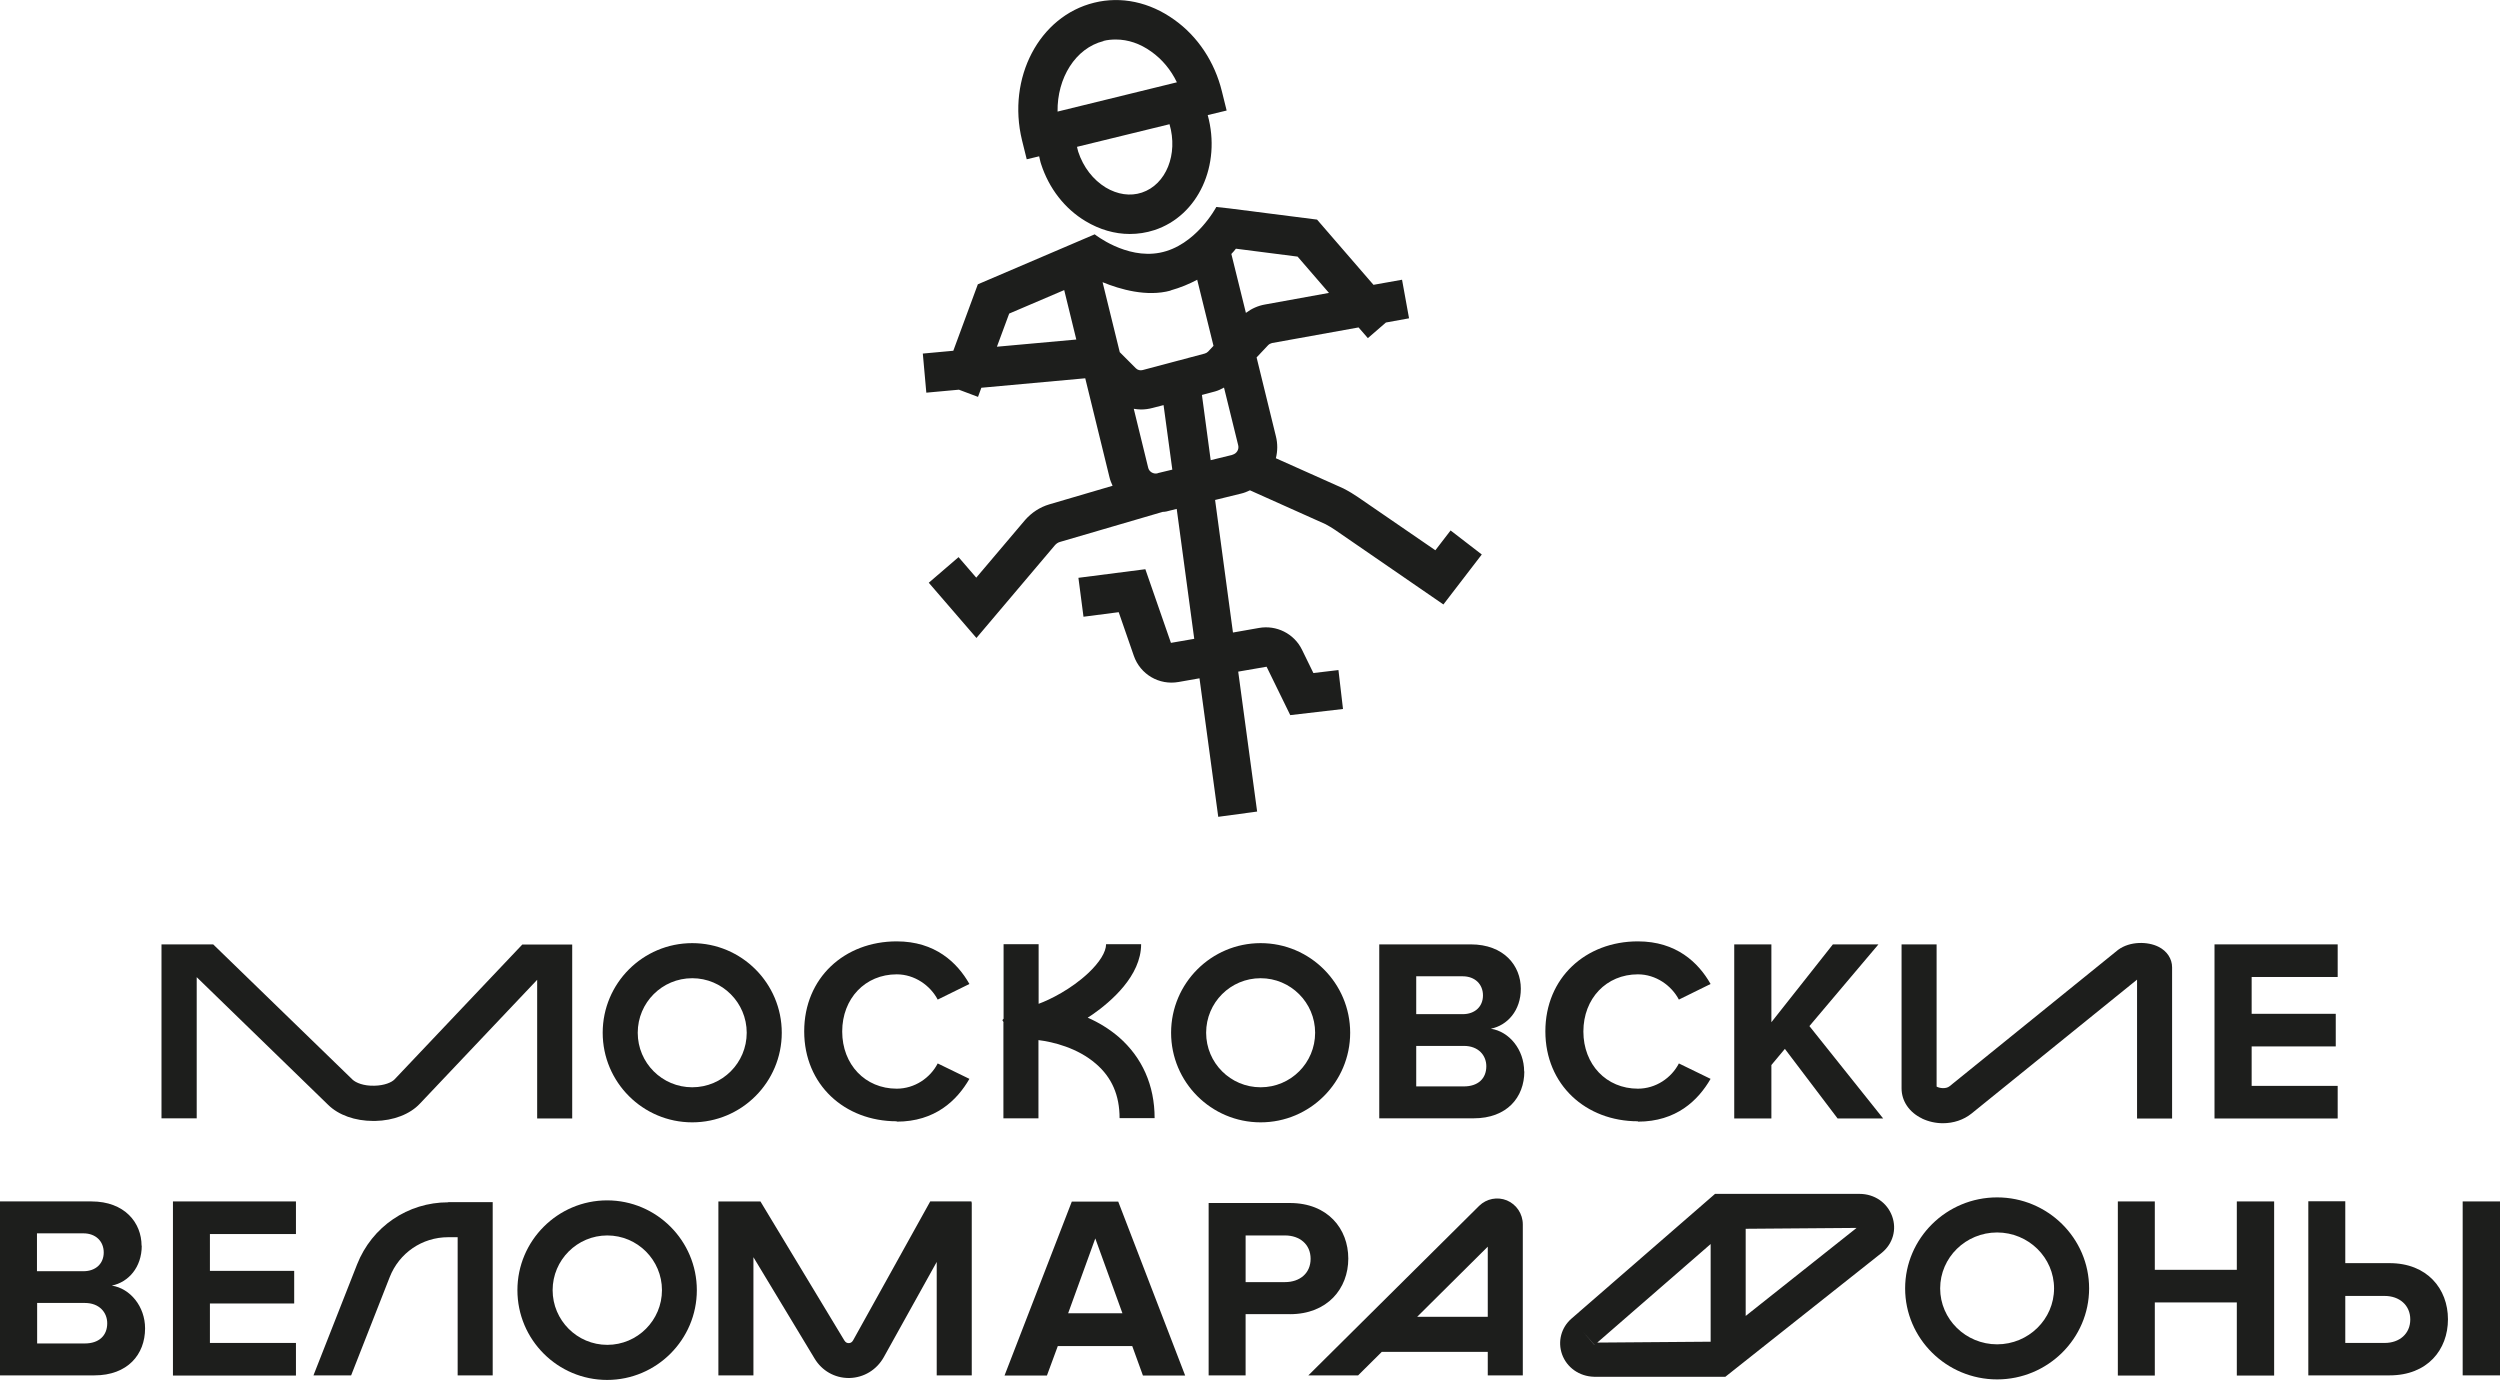 <?xml version="1.0" encoding="UTF-8"?> <svg xmlns="http://www.w3.org/2000/svg" id="uuid-b5045747-3f40-4f70-9518-28e1ee73036a" data-name="Слой 1" width="76.94cm" height="42.47cm" viewBox="0 0 2180.89 1203.76"><g id="uuid-2989d2a0-4b60-4817-97ce-73bf3b698357" data-name="Лого сверху"><path d="M171.6,975.69v-123.29l114.64,111.36c9.17,9.02,23.54,14.07,39.44,14.07h1.53c16.05-.3,30.42-5.81,39.13-15.14l102.26-107.99v120.99h30.57v-151.74h-43.56l-111.43,117.63c-2.45,2.6-8.87,5.36-17.58,5.51-9.33.3-16.2-2.6-19.11-5.36l-121.52-117.93h-45.09v151.74h30.57l.15.15Z" style="fill: #1d1e1c; stroke-width: 0px;"></path><path d="M782.25,978.44c33.47,0,52.58-18.51,63.43-37.32l-27.67-13.46c-6.42,12.54-20.02,22.02-35.77,22.02-27.51,0-47.54-21.11-47.54-49.87s20.03-49.87,47.54-49.87c15.74,0,29.35,9.79,35.77,22.03l27.67-13.62c-10.7-18.82-29.96-37.17-63.43-37.17-45.55,0-80.7,31.82-80.7,78.47s35.31,78.47,80.7,78.47v.31Z" style="fill: #1d1e1c; stroke-width: 0px;"></path><path d="M1329.6,934.7c0-19.12-12.99-34.88-29.04-37.32,14.37-2.91,26.14-15.76,26.14-34.88,0-20.19-14.83-38.7-43.71-38.7h-79.79v151.74h82.39c28.89,0,44.17-18.2,44.17-40.99l-.15.15ZM1235.45,851.64h40.5c10.85,0,17.73,7.03,17.73,16.67s-6.88,16.37-17.73,16.37h-40.5v-33.04ZM1235.45,947.7v-35.33h41.58c12.69,0,19.57,8.26,19.57,17.74,0,10.86-7.34,17.59-19.57,17.59h-41.58Z" style="fill: #1d1e1c; stroke-width: 0px;"></path><path d="M1428.81,978.44c33.47,0,52.58-18.51,63.43-37.32l-27.66-13.46c-6.42,12.54-20.02,22.02-35.77,22.02-27.51,0-47.54-21.11-47.54-49.87s20.02-49.87,47.54-49.87c15.75,0,29.35,9.79,35.77,22.03l27.66-13.62c-10.7-18.82-29.96-37.17-63.43-37.17-45.55,0-80.7,31.82-80.7,78.47s35.31,78.47,80.7,78.47v.31Z" style="fill: #1d1e1c; stroke-width: 0px;"></path><polygon points="1545.28 929.04 1557.05 914.96 1603.06 975.69 1642.8 975.69 1578.45 895.08 1638.67 823.8 1598.93 823.8 1545.28 891.71 1545.28 823.8 1512.87 823.8 1512.87 975.69 1545.28 975.69 1545.28 929.04" style="fill: #1d1e1c; stroke-width: 0px;"></polygon><polygon points="2039.29 947.24 1964.24 947.24 1964.24 912.82 2037.61 912.82 2037.61 884.37 1964.24 884.37 1964.24 852.25 2039.29 852.25 2039.29 823.8 1931.84 823.8 1931.84 975.69 2039.29 975.69 2039.29 947.24" style="fill: #1d1e1c; stroke-width: 0px;"></polygon><path d="M603.87,979.05c43.1,0,78.11-35.03,78.11-78.16s-35.01-78.17-78.11-78.17-78.11,35.03-78.11,78.17,35,78.16,78.11,78.16M603.87,853.32c26.14,0,47.53,21.26,47.53,47.57s-21.25,47.57-47.53,47.57-47.54-21.26-47.54-47.57,21.25-47.57,47.54-47.57" style="fill: #1d1e1c; stroke-width: 0px;"></path><path d="M1099.72,979.05c43.1,0,78.11-35.03,78.11-78.16s-35-78.17-78.11-78.17-78.11,35.03-78.11,78.17,35,78.16,78.11,78.16M1099.72,853.32c26.14,0,47.54,21.26,47.54,47.57s-21.25,47.57-47.54,47.57-47.54-21.26-47.54-47.57,21.24-47.57,47.54-47.57" style="fill: #1d1e1c; stroke-width: 0px;"></path><path d="M1676.58,975.69c5.81,2.75,12.07,4.13,18.34,4.13,9.17,0,18.03-2.9,24.91-8.41l144.44-116.86v121.15h30.57v-131.85c0-7.5-4.43-14.23-11.77-17.9-9.32-4.74-24.92-5.05-35.31,2.6l-147.04,119.01c-3.21,2.6-9.02,1.68-11.31.3v-124.05h-30.57v125.58c0,11.17,6.73,20.96,17.89,26.31h-.15Z" style="fill: #1d1e1c; stroke-width: 0px;"></path><path d="M875.33,891.86v83.67h30.57v-68.22c12.69,1.53,34.09,6.73,50.13,20.65,13.91,11.93,20.64,27.54,20.64,47.42h30.57c0-28.6-10.85-52.92-31.18-70.67-8.4-7.19-17.73-12.85-27.21-16.98,2.14-1.38,3.67-2.45,4.43-2.9,15.74-11.02,42.19-33.5,42.19-61.19h-30.57c0,6.73-5.65,15.91-15.59,25.24-14.83,13.92-33.17,23.1-43.26,26.77v-52.01h-30.57v65.01l-1.07,1.22,1.07,1.84-.15.15Z" style="fill: #1d1e1c; stroke-width: 0px;"></path><path d="M123.5,1086.74c0-20.19-14.83-38.7-43.72-38.7H0v151.74h82.39c28.89,0,44.17-18.2,44.17-40.99,0-19.12-12.99-34.88-29.04-37.32,14.37-2.91,26.14-15.76,26.14-34.88l-.15.15ZM32.25,1075.88h40.51c10.85,0,17.73,7.03,17.73,16.67s-6.88,16.37-17.73,16.37h-40.51v-33.04ZM73.98,1171.94h-41.58v-35.33h41.58c12.69,0,19.56,8.26,19.56,17.74,0,10.86-7.34,17.59-19.56,17.59" style="fill: #1d1e1c; stroke-width: 0px;"></path><polygon points="258.17 1171.49 183.12 1171.49 183.12 1137.07 256.64 1137.07 256.64 1108.62 183.12 1108.62 183.12 1076.49 258.17 1076.49 258.17 1048.04 150.87 1048.04 150.87 1199.94 258.17 1199.94 258.17 1171.49" style="fill: #1d1e1c; stroke-width: 0px;"></polygon><path d="M876.45,1199.94h36.84l9.48-25.7h64.96l9.32,25.7h36.84l-58.39-151.74h-40.51l-58.69,151.74h.15ZM979.02,1145.63h-47.23l23.69-65.32,23.69,65.32h-.15Z" style="fill: #1d1e1c; stroke-width: 0px;"></path><polygon points="1847.51 1048.04 1847.51 1199.94 1879.76 1199.94 1879.76 1136.15 1951.3 1136.15 1951.3 1199.94 1983.86 1199.94 1983.86 1048.04 1951.3 1048.04 1951.3 1107.7 1879.76 1107.7 1879.76 1048.04 1847.51 1048.04" style="fill: #1d1e1c; stroke-width: 0px;"></polygon><rect x="2148.33" y="1048.04" width="32.56" height="151.74" style="fill: #1d1e1c; stroke-width: 0px;"></rect><path d="M2013.67,1048.04v151.74h70.92c33.02,0,50.9-22.33,50.9-48.95s-18.19-48.95-50.9-48.95h-38.67v-54h-32.25v.15ZM2080.31,1130.49c12.68,0,22.31,7.96,22.31,20.5s-9.48,20.5-22.31,20.5h-34.39v-40.99h34.39Z" style="fill: #1d1e1c; stroke-width: 0px;"></path><path d="M390.99,1048.81c-35.31,0-66.49,21.26-79.48,54.15l-38.06,96.83h32.86l33.63-85.66c8.25-21.11,28.28-34.88,51.05-34.88h8.25v120.54h30.57v-151.13h-38.82v.15Z" style="fill: #1d1e1c; stroke-width: 0px;"></path><path d="M1125.29,1146.4c32.71,0,50.9-22.33,50.9-48.49s-18.04-48.49-50.9-48.49h-70.93v150.36h32.25v-53.39h38.67ZM1086.62,1077.72h34.39c12.69,0,22.31,7.65,22.31,20.35s-9.48,20.35-22.31,20.35h-34.39v-40.69Z" style="fill: #1d1e1c; stroke-width: 0px;"></path><path d="M847.41,1048.04h-35.92l-67.26,121.15c-1.07,1.99-2.6,2.45-3.82,2.45s-2.6-.31-3.82-2.29l-73.22-121.3h-36.68v151.74h30.57v-103.1l53.35,88.41c6.42,10.71,17.58,16.98,29.81,16.98h.61c12.53-.31,23.69-7.04,29.96-18.2l46.16-83.06v98.97h30.57v-150.36s-.15-.92-.31-1.38" style="fill: #1d1e1c; stroke-width: 0px;"></path><path d="M451.37,1125.44c0,43.29,35.15,78.32,78.26,78.32s78.26-35.18,78.26-78.32-35.16-78.32-78.26-78.32-78.26,35.18-78.26,78.32M577.47,1125.44c0,26.31-21.4,47.72-47.69,47.72s-47.69-21.41-47.69-47.72,21.4-47.72,47.69-47.72,47.69,21.41,47.69,47.72" style="fill: #1d1e1c; stroke-width: 0px;"></path><path d="M1205.38,1179.29h92.48v20.5h30.57v-131.7c0-9.18-5.51-17.44-13.91-20.96-8.25-3.37-17.73-1.53-24.15,4.74l-149.03,147.92h43.41l20.64-20.5ZM1297.86,1087.51v61.19h-61.6l61.6-61.19Z" style="fill: #1d1e1c; stroke-width: 0px;"></path><path d="M1496.11,1041.46l-125.18,108.76c-9.02,7.8-12.23,20.04-8.26,31.2,4.13,11.47,14.98,19.27,27.97,19.58h114.48l136.65-108.3c9.48-7.8,12.99-20.19,8.87-31.66-4.28-11.93-15.44-19.58-28.43-19.58h-126.26.15ZM1492.29,1085.21v85.2l-98.9.77,98.9-85.97ZM1390.95,1173.32l-10.09-11.63,10.09,11.47v.15ZM1522.86,1147.93v-76.02l96.75-.76-96.75,76.79Z" style="fill: #1d1e1c; stroke-width: 0px;"></path><path d="M1661.95,1123.91c0,43.75,36.07,79.39,80.25,79.39s80.25-35.64,80.25-79.39-36.07-79.39-80.25-79.39-80.25,35.64-80.25,79.39M1791.87,1123.91c0,26.92-22.32,48.79-49.68,48.79s-49.68-21.87-49.68-48.79,22.31-48.79,49.68-48.79,49.68,21.87,49.68,48.79" style="fill: #1d1e1c; stroke-width: 0px;"></path><path d="M895.66,138.92l10.85-2.6c.61,2.29.92,4.59,1.68,6.73,6.88,21.26,20.64,39.01,38.83,49.87,12.23,7.34,25.37,11.16,38.52,11.16,7.18,0,14.37-1.07,21.4-3.36,38.52-12.54,58.54-56.91,46.62-100.35l16.51-3.98-4.13-16.67c-6.27-25.7-21.09-48.03-41.57-62.56-21.55-15.45-46.32-20.65-69.86-14.84-48,11.78-76.12,65.62-62.97,119.92l4.13,16.67ZM996.08,167.98c-10.09,3.37-21.25,1.68-31.49-4.44-11.01-6.73-19.57-17.74-24-31.2-.46-1.38-.61-2.75-1.07-4.28l80.71-19.73c7.64,26.16-2.91,52.62-24.15,59.66M962.61,35.66c3.52-.92,7.18-1.22,10.85-1.22,10.55,0,21.09,3.52,30.88,10.56,9.48,6.73,17.12,15.91,22.32,26.77l-104.09,25.54c-.46-29.22,15.59-55.37,40.05-61.49v-.15Z" style="fill: #1d1e1c; stroke-width: 0px;"></path><path d="M1252.41,480.18l-67.71-46.5c-3.82-2.6-7.8-5.05-12.84-7.65l-58.85-26.31c1.53-6.12,1.68-12.7,0-19.27l-16.81-68.68,10.09-10.71c.92-.92,2.14-1.53,3.36-1.84l75.51-13.61,8.1,9.33,15.75-13.62,20.18-3.67-6.11-33.65-24.92,4.44-49.22-56.9-76.73-9.79-11.16-1.22s-17.88,33.96-49.37,39.92c-29.5,5.66-56.71-16.06-56.71-16.06l-101.95,43.6-21.4,57.97-26.6,2.45,3.06,34.11,28.43-2.6,16.66,6.27,2.91-7.96,90.64-8.26,21.09,86.12c.61,2.75,1.68,5.2,2.75,7.65l-55.18,16.21c-8.26,2.45-15.44,7.19-21.1,13.61l-42.64,50.33-15.44-17.9-25.98,22.33,41.58,48.18,68.48-80.92c1.22-1.38,2.75-2.45,4.59-2.91l89.42-26.16c1.07-.15,1.99,0,3.05-.31l9.17-2.29,15.29,113.35-20.33,3.52-22.32-64.25-58.39,7.5,4.43,33.96,30.72-3.98,13.15,37.94c5.65,16.36,22.16,26,39.13,22.95l18.19-3.21,16.36,120.84,33.93-4.59-16.51-122.07,24.76-4.28,20.64,42.22,46.01-5.35-3.97-33.96-21.86,2.6-9.94-20.35c-6.88-14.07-22.32-21.72-37.6-18.97l-22.62,3.98-15.59-115.64,22.47-5.51c2.75-.61,5.35-1.68,7.95-2.91l65.88,29.52c2.9,1.53,5.65,3.21,8.41,5.05l94.46,65.01,33.48-43.6-27.21-20.96-13.76,17.9.77-.46ZM1131.96,223.81l27.36,31.67-55.64,10.09c-6.27,1.07-11.92,3.67-16.81,7.34l-12.69-51.4c1.53-1.53,2.91-3.21,3.97-4.59l53.65,6.88h.15ZM1021.15,253.33c8.71-2.45,16.36-5.66,23.23-9.33l14.22,57.67-4.74,5.05c-.76.77-1.83,1.38-2.91,1.68l-54.11,14.38c-2.14.61-4.43,0-5.96-1.53l-13.76-13.77s-.15-.15-.3-.31l-14.98-61.03c15.29,6.27,38.52,13,59.31,7.34v-.15ZM869.67,302.43l10.7-28.91,48-20.5,10.55,43.14-69.24,6.27ZM1009.84,412.87c-3.67.92-7.49-1.38-8.26-5.05l-12.53-51.24c2.14.31,4.13.61,6.27.61,3.36,0,6.88-.46,10.24-1.38l9.48-2.45,7.64,56.29-12.69,3.06-.15.15ZM1074.95,396.81l-18.8,4.59-7.64-56.9,11.46-3.06c2.75-.76,5.35-1.99,7.8-3.37l12.38,50.33c.92,3.67-1.38,7.34-5.04,8.26l-.15.15Z" style="fill: #1d1e1c; stroke-width: 0px;"></path></g></svg> 